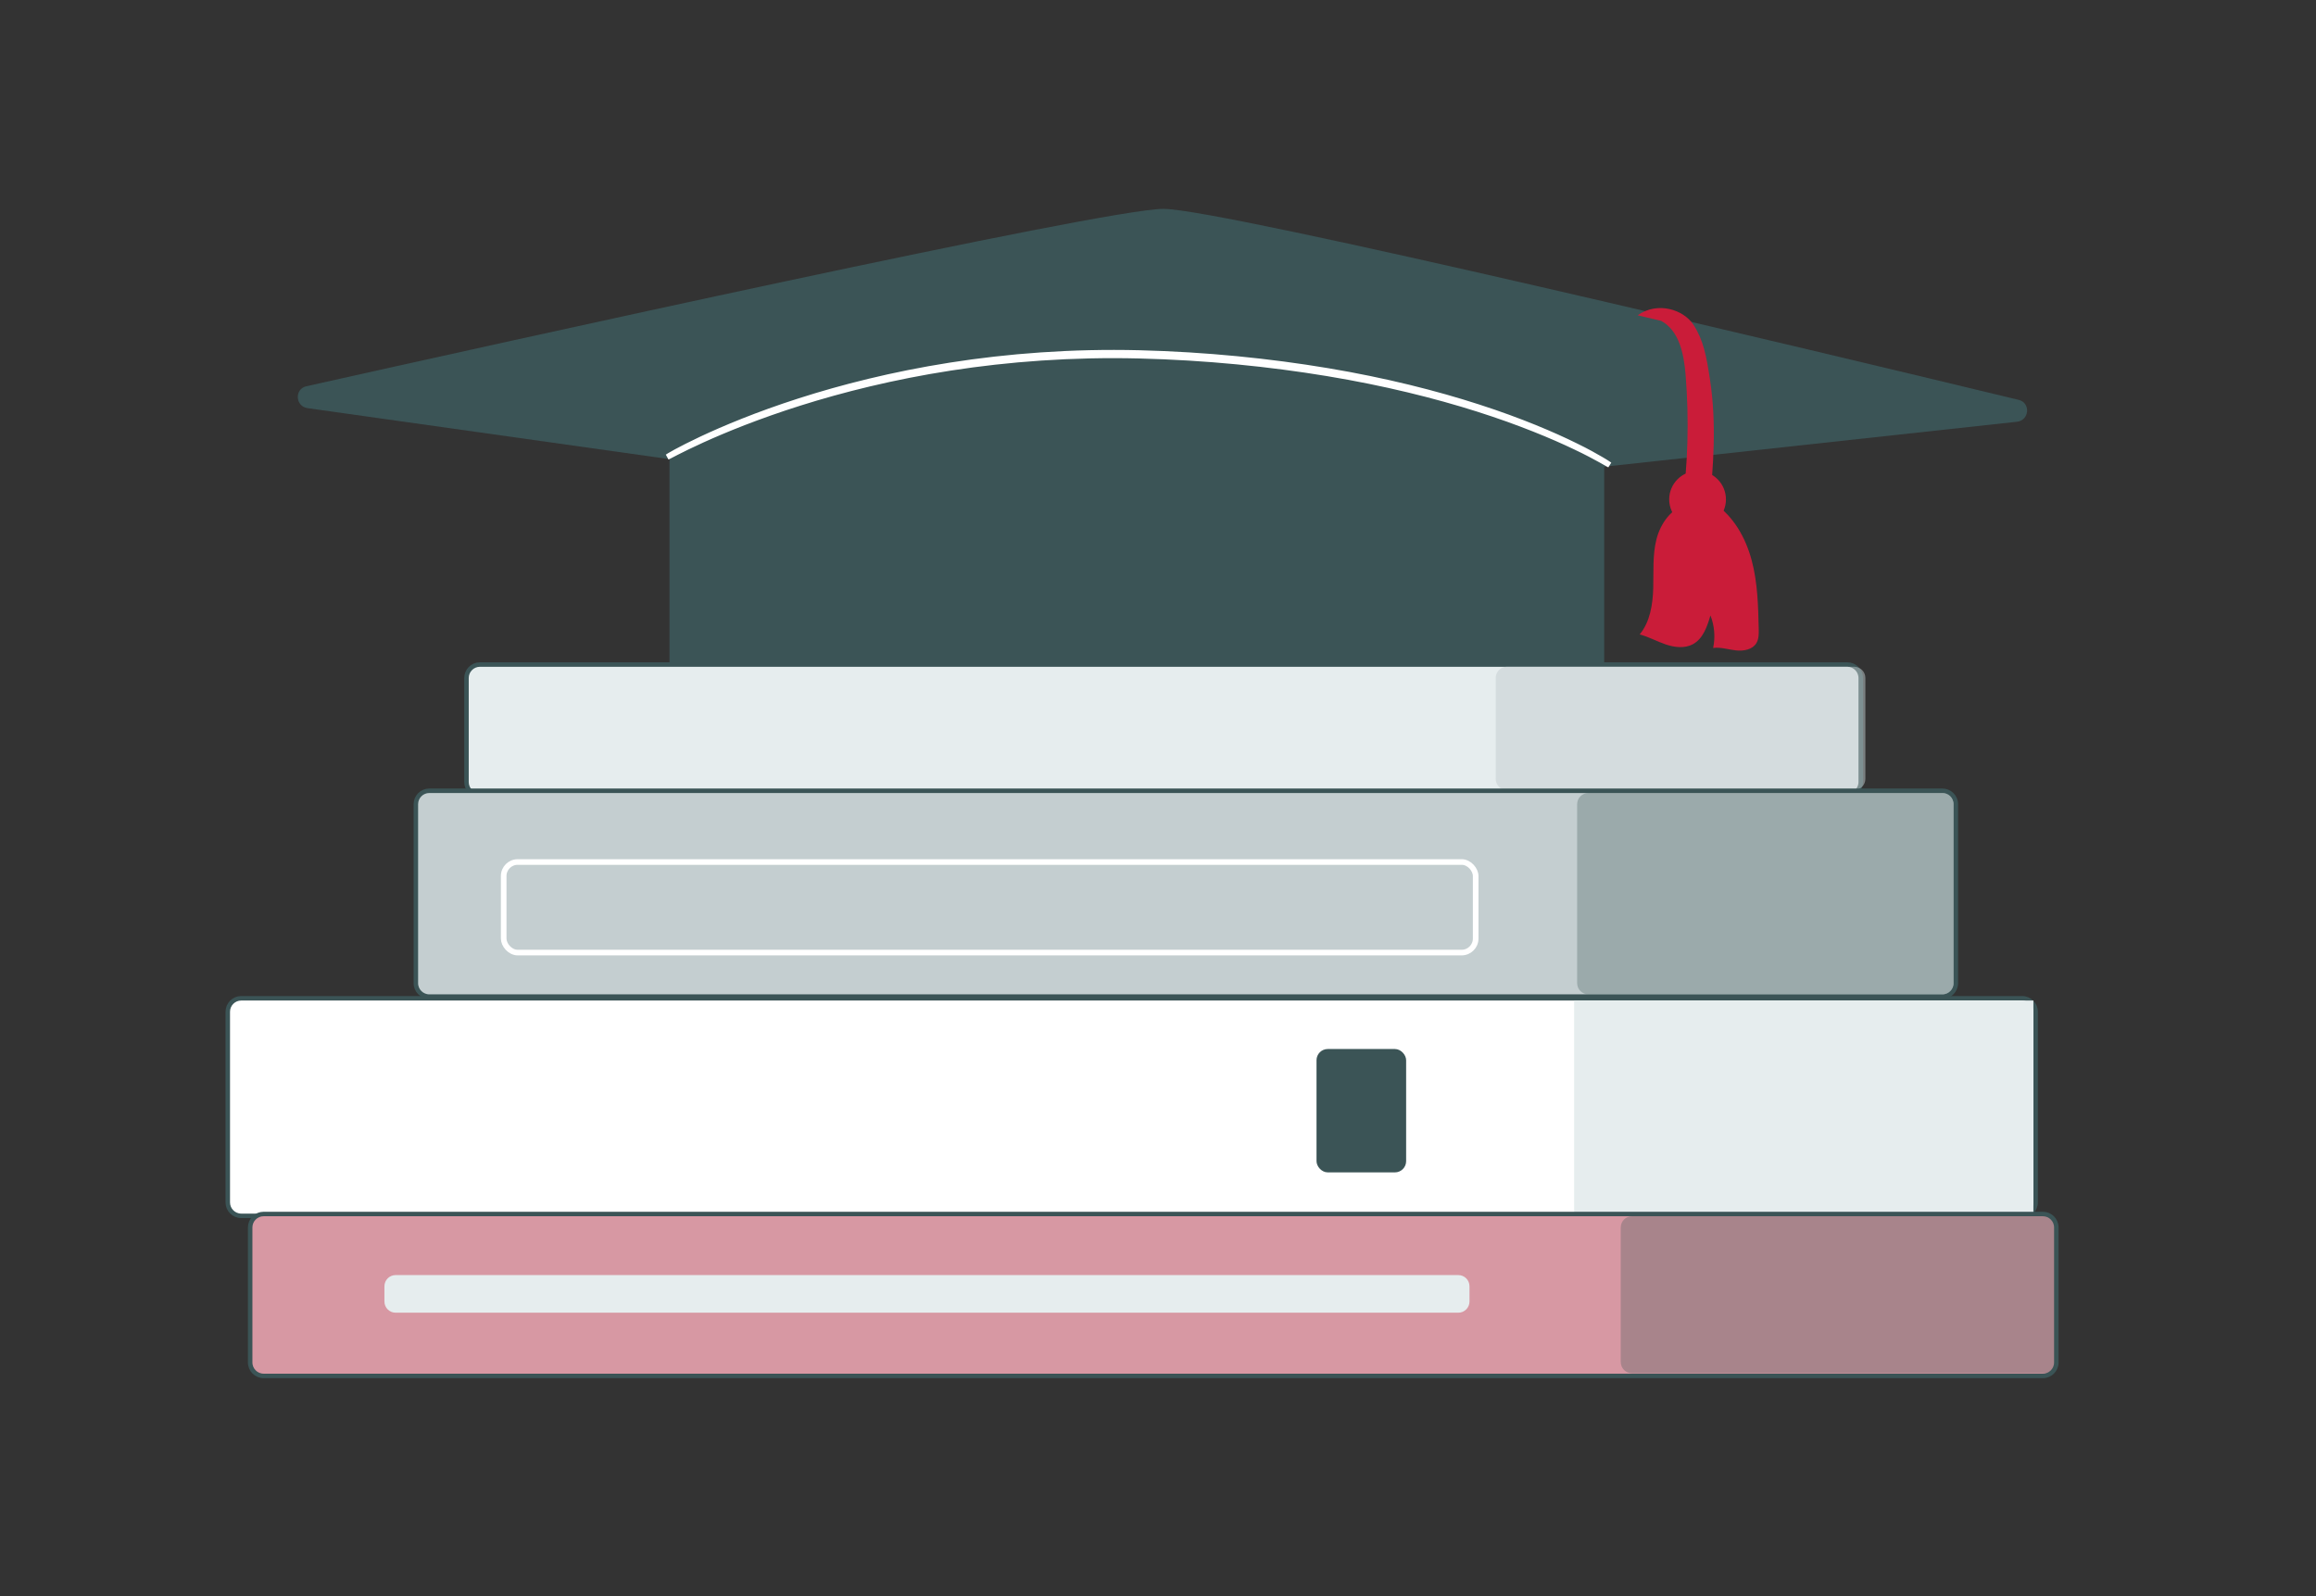 <svg xmlns="http://www.w3.org/2000/svg" width="132" height="91" viewBox="0 0 132 91" fill="none"><rect x="0" y="0" width="132" height="91" fill="#333333" stroke="none"/><path d="M91.431 20.333H38.158V38.192H91.431V20.333Z" fill="#3B5456"></path><path d="M63.109 29.689L17.53 23.265C16.826 23.166 16.772 22.171 17.465 22.016C28.519 19.544 62.944 11.906 66.308 11.906C69.659 11.906 103.861 20.092 115.054 22.793C115.75 22.961 115.666 23.963 114.954 24.041L63.109 29.689Z" fill="#3B5456"></path><path d="M91.736 26.498C91.736 26.498 91.692 26.476 91.609 26.428C91.525 26.382 91.404 26.306 91.239 26.218C90.912 26.038 90.428 25.774 89.788 25.473C88.513 24.862 86.625 24.069 84.226 23.308C81.828 22.546 78.919 21.819 75.646 21.279C72.375 20.739 68.742 20.367 64.922 20.273C61.101 20.179 57.457 20.456 54.181 20.964C50.903 21.47 47.994 22.204 45.595 22.961C43.194 23.718 41.301 24.496 40.014 25.08C39.695 25.23 39.411 25.363 39.163 25.479C38.921 25.6 38.715 25.702 38.546 25.786C38.384 25.87 38.259 25.935 38.169 25.982C38.085 26.027 38.04 26.046 38.04 26.046C38.04 26.046 38.08 26.018 38.163 25.968C38.251 25.918 38.374 25.849 38.533 25.759C38.701 25.672 38.905 25.565 39.145 25.439C39.392 25.319 39.674 25.182 39.992 25.027C41.274 24.426 43.164 23.631 45.566 22.86C47.966 22.089 50.878 21.343 54.161 20.828C57.443 20.311 61.095 20.03 64.925 20.124C68.752 20.219 72.39 20.595 75.666 21.143C78.943 21.692 81.856 22.431 84.254 23.208C86.655 23.982 88.54 24.793 89.811 25.421C90.448 25.731 90.929 26.003 91.252 26.192C91.415 26.284 91.534 26.364 91.615 26.415C91.697 26.467 91.736 26.498 91.736 26.498Z" fill="white" stroke="white" stroke-width="0.32"></path><path d="M97.467 21.681C97.258 20.291 97.088 19.401 96.527 18.525C95.965 17.65 94.484 17.162 93.337 17.971L94.682 18.292C95.71 18.851 95.975 20.188 96.07 21.356C96.278 23.913 96.207 26.493 95.857 29.035C96.309 29.078 96.962 28.945 97.414 28.989C97.66 26.558 97.837 24.151 97.467 21.681Z" fill="#CA1C39"></path><path d="M96.753 30.084C97.646 30.084 98.37 29.359 98.37 28.465C98.37 27.571 97.646 26.846 96.753 26.846C95.86 26.846 95.136 27.571 95.136 28.465C95.136 29.359 95.86 30.084 96.753 30.084Z" fill="#CA1C39"></path><path d="M100.238 35.86C100.209 34.54 100.177 33.205 99.835 31.931C99.493 30.656 98.805 29.427 97.708 28.694L96.161 28.748C95.254 28.959 94.637 29.841 94.408 30.745C94.18 31.649 94.253 32.597 94.226 33.529C94.198 34.461 94.046 35.444 93.454 36.164C93.968 36.299 94.439 36.565 94.942 36.735C95.446 36.906 96.025 36.973 96.492 36.718C97.067 36.404 97.301 35.712 97.487 35.082C97.717 35.667 97.771 36.319 97.64 36.933C98.072 36.879 98.501 37.024 98.934 37.073C99.367 37.122 99.873 37.036 100.101 36.665C100.246 36.43 100.244 36.136 100.238 35.86Z" fill="#CA1C39"></path><path d="M105.285 37.88C105.709 37.88 106.052 38.224 106.052 38.647V44.577C106.052 45 105.708 45.343 105.285 45.343H27.354C26.931 45.343 26.587 45 26.587 44.577V38.647C26.587 38.224 26.931 37.88 27.354 37.88H105.285Z" fill="#E6EDEE" stroke="#3B5456" stroke-width="0.256"></path><path d="M105.677 38.005H85.888C85.535 38.005 85.249 38.291 85.249 38.644V44.397C85.249 44.75 85.535 45.036 85.888 45.036H105.677C106.03 45.036 106.317 44.75 106.317 44.397V38.644C106.317 38.291 106.03 38.005 105.677 38.005Z" fill="#C3CDCE" fill-opacity="0.5"></path><path d="M115.253 56.904C115.677 56.904 116.02 57.248 116.02 57.671V68.538C116.02 68.961 115.677 69.305 115.253 69.305H13.749C13.326 69.305 12.982 68.961 12.982 68.538V57.671C12.982 57.248 13.326 56.904 13.749 56.904H115.253Z" fill="white" stroke="#3B5456" stroke-width="0.256"></path><rect x="75.102" y="59.863" width="4.973" height="6.897" rx="0.572" fill="#3B5456" stroke="#3B5456" stroke-width="0.135"></rect><path d="M115.893 57.032H89.718V69.177H115.893V57.032Z" fill="#E6EDEE"></path><path d="M116.433 69.2C116.857 69.2 117.2 69.543 117.2 69.967V77.662C117.2 78.086 116.857 78.429 116.433 78.429H15.026C14.603 78.429 14.259 78.086 14.258 77.662V69.967C14.258 69.543 14.602 69.2 15.026 69.2H116.433Z" fill="#D798A3" stroke="#3B5456" stroke-width="0.256"></path><path opacity="0.3" d="M116.665 69.327H93.014C92.661 69.327 92.374 69.614 92.374 69.967V77.637C92.374 77.99 92.661 78.277 93.014 78.277H116.665C117.018 78.277 117.305 77.99 117.305 77.637V69.967C117.305 69.614 117.018 69.327 116.665 69.327Z" fill="#3B5456"></path><path d="M83.115 72.681H22.549C22.196 72.681 21.91 72.967 21.91 73.32V74.187C21.91 74.54 22.196 74.826 22.549 74.826H83.115C83.468 74.826 83.754 74.54 83.754 74.187V73.32C83.754 72.967 83.468 72.681 83.115 72.681Z" fill="#E6EDEE"></path><path d="M110.706 45.074C111.129 45.074 111.472 45.417 111.472 45.841V56.041C111.472 56.465 111.129 56.808 110.706 56.808H24.47C24.046 56.808 23.702 56.465 23.702 56.041V45.841C23.702 45.417 24.046 45.074 24.47 45.074H110.706Z" fill="#C4CED0" stroke="#3B5456" stroke-width="0.256"></path><rect x="28.708" y="49.136" width="55.398" height="5.162" rx="0.799" stroke="white" stroke-width="0.32"></rect><path opacity="0.3" d="M110.706 45.201H90.529C90.176 45.201 89.89 45.488 89.89 45.841V56.041C89.89 56.394 90.176 56.68 90.529 56.68H110.706C111.059 56.68 111.345 56.394 111.345 56.041V45.841C111.345 45.488 111.059 45.201 110.706 45.201Z" fill="#3B5456"></path></svg>